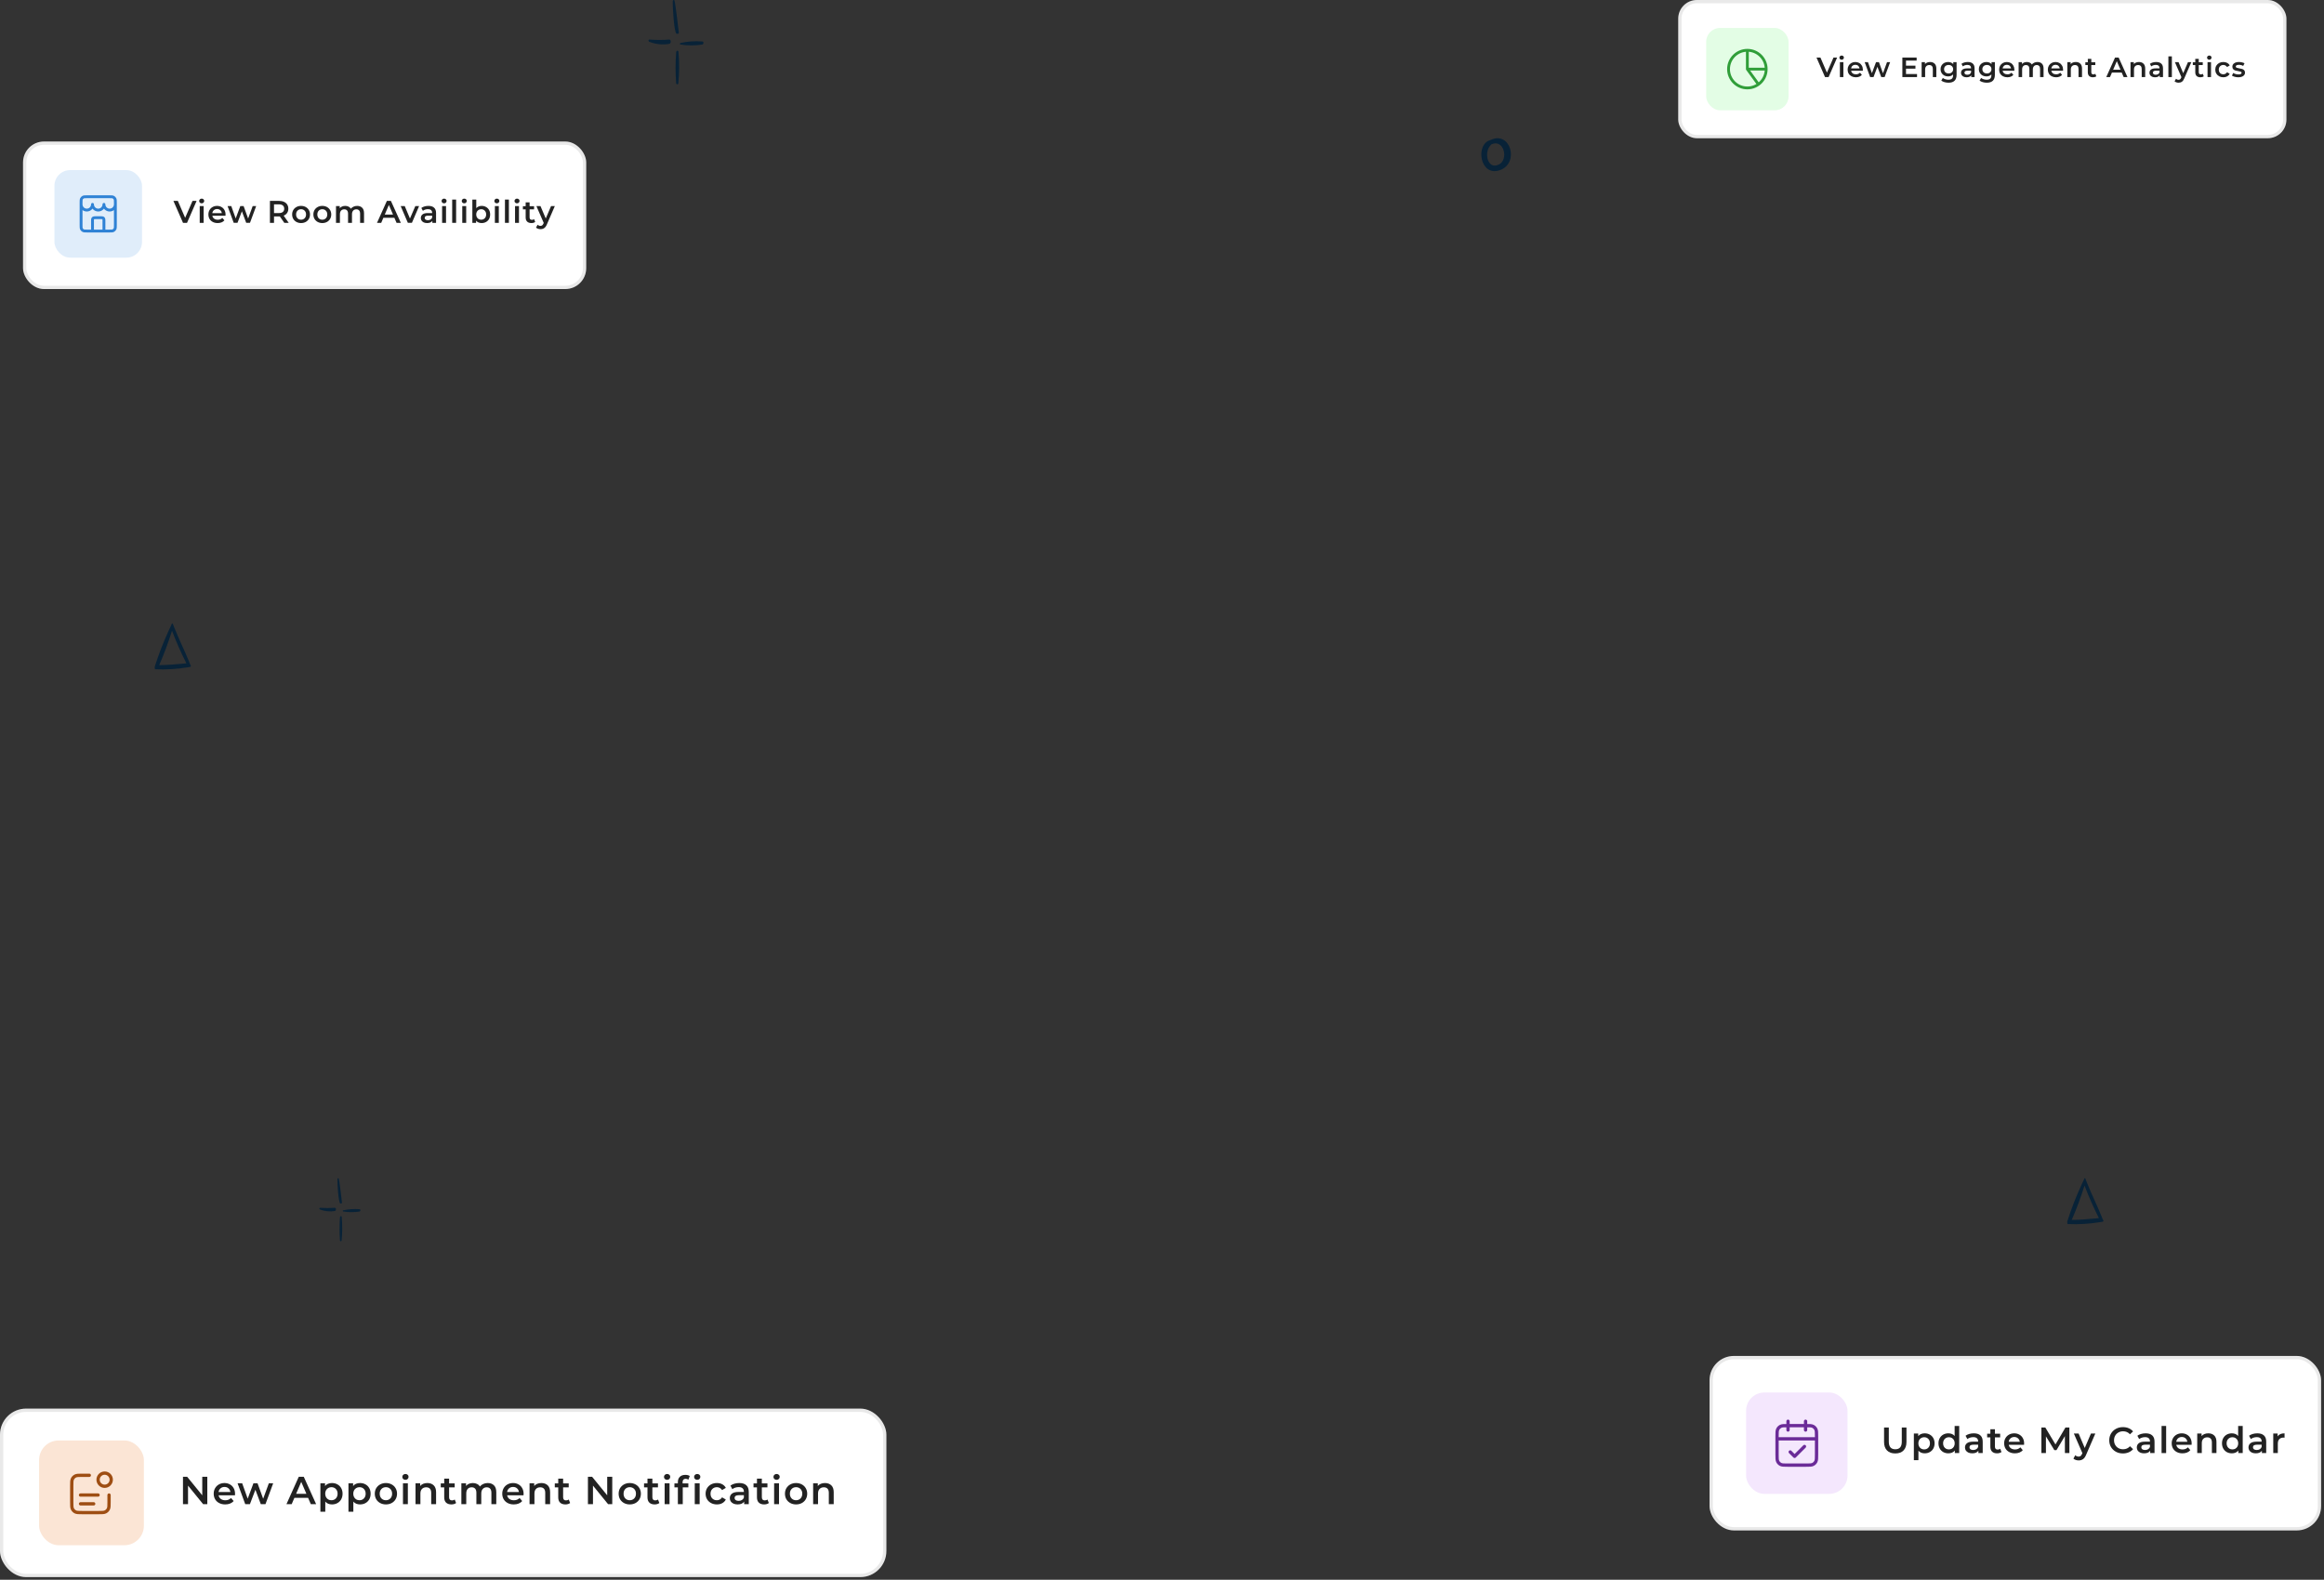 <svg width="706" height="480" viewBox="0 0 706 480" fill="none" xmlns="http://www.w3.org/2000/svg">
<rect x="0" y="0" width="706" height="480" fill="#333333" stroke="none"/>
<path fill-rule="evenodd" clip-rule="evenodd" d="M57.405 200.972C57.514 201.242 57.621 201.513 57.726 201.786C57.752 201.854 57.778 201.922 57.804 201.99C57.922 201.99 57.998 202.212 57.971 202.396C57.956 202.505 57.904 202.601 57.804 202.627C57.614 202.662 57.424 202.696 57.234 202.728C57.18 202.737 57.126 202.746 57.072 202.755C53.774 203.304 50.455 203.506 47.138 203.359C47.067 203.338 47.028 203.19 47.011 203.021C47.004 202.957 47.001 202.889 47 202.824C46.998 202.682 47.009 202.554 47.027 202.509C48.257 198.665 49.689 194.973 51.309 191.47C51.47 191.122 51.633 190.776 51.798 190.431C51.803 190.422 51.807 190.412 51.812 190.403C51.829 190.367 51.846 190.331 51.864 190.295C51.873 190.275 51.882 190.256 51.892 190.236C51.915 190.188 51.938 190.141 51.961 190.093C52.002 190.008 52.043 189.923 52.085 189.838C52.085 189.823 52.086 189.808 52.087 189.793C52.088 189.778 52.09 189.763 52.093 189.749C52.136 189.515 52.339 189.339 52.468 189.477C52.497 189.508 52.523 189.557 52.542 189.625C52.568 189.696 52.594 189.767 52.621 189.838C52.661 189.945 52.701 190.051 52.742 190.158C52.755 190.194 52.769 190.23 52.783 190.265C52.806 190.326 52.829 190.386 52.852 190.446C53.598 192.37 54.435 194.221 55.271 196.07C56.004 197.689 56.736 199.307 57.405 200.972ZM56.608 201.554C56.584 201.492 56.559 201.429 56.533 201.367C54.97 198.282 53.544 195.047 52.265 191.683C52.244 191.727 52.224 191.772 52.203 191.817C51.081 195.364 49.801 198.796 48.37 202.087C50.761 202.093 53.035 201.883 55.403 201.665C55.801 201.628 56.203 201.591 56.608 201.554Z" fill="#082237"/>
<path fill-rule="evenodd" clip-rule="evenodd" d="M638.405 369.543C638.514 369.814 638.621 370.085 638.726 370.358C638.752 370.426 638.778 370.494 638.804 370.562C638.922 370.562 638.998 370.784 638.971 370.968C638.956 371.077 638.904 371.173 638.804 371.199C638.614 371.234 638.424 371.267 638.234 371.3C638.18 371.309 638.126 371.318 638.072 371.327C634.774 371.876 631.455 372.078 628.138 371.931C628.067 371.91 628.028 371.761 628.011 371.593C628.004 371.528 628.001 371.461 628 371.396C627.998 371.253 628.009 371.126 628.027 371.081C629.257 367.236 630.689 363.545 632.309 360.042C632.47 359.694 632.633 359.348 632.798 359.003C632.803 358.994 632.807 358.984 632.812 358.975C632.829 358.939 632.846 358.903 632.864 358.866C632.873 358.847 632.882 358.827 632.892 358.808C632.915 358.76 632.938 358.712 632.961 358.665C633.002 358.579 633.043 358.494 633.085 358.409C633.085 358.394 633.086 358.38 633.087 358.365C633.088 358.35 633.09 358.335 633.093 358.32C633.136 358.087 633.339 357.911 633.468 358.048C633.497 358.08 633.523 358.129 633.542 358.197C633.568 358.268 633.594 358.339 633.621 358.409C633.661 358.516 633.701 358.623 633.741 358.73C633.755 358.765 633.769 358.801 633.783 358.837C633.806 358.898 633.829 358.958 633.852 359.018C634.598 360.942 635.435 362.792 636.271 364.641C637.004 366.261 637.736 367.879 638.405 369.543ZM637.608 370.126C637.583 370.064 637.559 370.001 637.534 369.939C635.97 366.854 634.544 363.618 633.265 360.255C633.244 360.299 633.223 360.344 633.203 360.388C632.081 363.936 630.801 367.367 629.37 370.659C631.761 370.665 634.035 370.455 636.403 370.236C636.801 370.2 637.203 370.162 637.608 370.126Z" fill="#082237"/>
<path d="M103.864 365.196C104.007 365.638 103.613 365.779 103.344 365.638C102.824 365.236 102.465 359.853 102.519 358.166C102.573 357.965 102.914 357.925 102.914 358.166C103.183 359.17 103.864 365.196 103.864 365.196Z" fill="#082237"/>
<path d="M103.29 369.816C103.344 369.414 103.81 369.414 103.81 369.816C104.023 372.201 104.011 374.604 103.774 376.987C103.752 377.038 103.718 377.081 103.675 377.111C103.632 377.141 103.583 377.157 103.532 377.157C103.482 377.157 103.432 377.141 103.389 377.111C103.347 377.081 103.312 377.038 103.29 376.987C103.102 374.601 103.102 372.202 103.29 369.816Z" fill="#082237"/>
<path d="M104.241 367.767C105.898 367.393 107.594 367.278 109.28 367.426C109.585 367.486 109.531 367.968 109.28 368.109C107.609 368.38 105.912 368.38 104.241 368.109C104.079 368.068 104.115 367.767 104.241 367.767Z" fill="#082237"/>
<path d="M97.229 366.984C98.716 367.094 100.207 367.094 101.694 366.984C102.16 366.944 102.16 367.827 101.784 367.948C100.256 368.227 98.691 368.075 97.229 367.506C96.924 367.406 96.924 366.984 97.229 366.984Z" fill="#082237"/>
<path d="M206.183 9.627C206.375 10.219 205.847 10.407 205.487 10.219C204.792 9.681 204.312 2.479 204.384 0.222C204.456 -0.047 204.911 -0.1 204.911 0.222C205.271 1.566 206.183 9.627 206.183 9.627Z" fill="#082237"/>
<path d="M205.415 15.808C205.487 15.271 206.111 15.271 206.111 15.808C206.396 18.999 206.38 22.215 206.063 25.402C206.034 25.47 205.988 25.527 205.93 25.567C205.873 25.608 205.807 25.629 205.739 25.629C205.672 25.629 205.605 25.608 205.548 25.567C205.491 25.527 205.445 25.47 205.415 25.402C205.163 22.21 205.163 19 205.415 15.808Z" fill="#082237"/>
<path d="M206.687 13.067C208.904 12.566 211.173 12.412 213.429 12.61C213.837 12.691 213.765 13.336 213.429 13.524C211.193 13.887 208.923 13.887 206.687 13.524C206.471 13.47 206.519 13.067 206.687 13.067Z" fill="#082237"/>
<path d="M197.306 12.019C199.295 12.167 201.291 12.167 203.28 12.019C203.904 11.965 203.904 13.148 203.4 13.309C201.356 13.682 199.262 13.479 197.306 12.718C196.898 12.584 196.898 12.019 197.306 12.019Z" fill="#082237"/>
<path fill-rule="evenodd" clip-rule="evenodd" d="M455.376 49.97C456.82 49.239 457.282 47.306 456.762 45.651C456.509 44.846 456.042 44.195 455.436 43.848C454.864 43.521 454.097 43.424 453.113 43.831C451.827 44.917 451.483 46.928 451.978 48.475C452.224 49.248 452.658 49.828 453.199 50.112C453.718 50.386 454.432 50.438 455.376 49.97ZM455.618 51.714C461.698 49.62 458.853 39.605 452.83 42.532C448.061 43.742 449.539 53.808 455.618 51.714Z" fill="#082237"/>
<rect x="7" y="43" width="171.083" height="44.828" rx="6.357" fill="white"/>
<rect x="7.5" y="43.5" width="170.083" height="43.828" rx="5.857" stroke="#242424" stroke-opacity="0.1"/>
<rect x="16.535" y="51.684" width="26.608" height="26.608" rx="4.768" fill="#E0EDFA"/>
<path d="M31.576 70.199V67.073C31.576 66.748 31.576 66.586 31.513 66.462C31.458 66.353 31.369 66.265 31.26 66.209C31.136 66.146 30.974 66.146 30.65 66.146H29.029C28.705 66.146 28.543 66.146 28.419 66.209C28.31 66.265 28.221 66.353 28.166 66.462C28.102 66.586 28.102 66.748 28.102 67.073V70.199M24.629 62.094C24.629 63.053 25.407 63.83 26.366 63.83C27.325 63.83 28.102 63.053 28.102 62.094C28.102 63.053 28.88 63.83 29.839 63.83C30.799 63.83 31.576 63.053 31.576 62.094C31.576 63.053 32.354 63.83 33.313 63.83C34.272 63.83 35.05 63.053 35.05 62.094M26.482 70.199H33.197C33.846 70.199 34.17 70.199 34.418 70.073C34.636 69.962 34.813 69.784 34.924 69.567C35.05 69.319 35.05 68.995 35.05 68.346V61.63C35.05 60.982 35.05 60.658 34.924 60.41C34.813 60.192 34.636 60.015 34.418 59.904C34.17 59.778 33.846 59.778 33.197 59.778H26.482C25.833 59.778 25.509 59.778 25.261 59.904C25.043 60.015 24.866 60.192 24.755 60.41C24.629 60.658 24.629 60.982 24.629 61.63V68.346C24.629 68.995 24.629 69.319 24.755 69.567C24.866 69.784 25.043 69.962 25.261 70.073C25.509 70.199 25.833 70.199 26.482 70.199Z" stroke="#2F82D5" stroke-width="0.868" stroke-linecap="round" stroke-linejoin="round"/>
<path d="M168.55 62.619L166.166 68.121C165.943 68.674 165.673 69.061 165.355 69.284C165.037 69.513 164.653 69.627 164.201 69.627C163.947 69.627 163.696 69.586 163.448 69.503C163.2 69.421 162.997 69.306 162.838 69.16L163.315 68.283C163.429 68.391 163.563 68.477 163.715 68.54C163.874 68.604 164.033 68.635 164.192 68.635C164.402 68.635 164.573 68.581 164.707 68.473C164.847 68.365 164.974 68.184 165.088 67.93L165.174 67.73L162.952 62.619H164.192L165.794 66.385L167.405 62.619H168.55Z" fill="#222222"/>
<path d="M162.587 67.434C162.448 67.549 162.276 67.634 162.073 67.692C161.875 67.749 161.666 67.777 161.443 67.777C160.884 67.777 160.452 67.631 160.146 67.339C159.841 67.046 159.689 66.621 159.689 66.061V63.611H158.85V62.657H159.689V61.494H160.881V62.657H162.244V63.611H160.881V66.032C160.881 66.28 160.941 66.471 161.062 66.605C161.183 66.732 161.357 66.795 161.586 66.795C161.853 66.795 162.076 66.725 162.254 66.585L162.587 67.434Z" fill="#222222"/>
<path d="M156.463 62.619H157.655V67.711H156.463V62.619ZM157.064 61.78C156.847 61.78 156.666 61.713 156.52 61.579C156.374 61.44 156.301 61.268 156.301 61.065C156.301 60.861 156.374 60.693 156.52 60.559C156.666 60.419 156.847 60.349 157.064 60.349C157.28 60.349 157.461 60.416 157.607 60.55C157.753 60.677 157.826 60.839 157.826 61.036C157.826 61.246 157.753 61.424 157.607 61.57C157.467 61.71 157.286 61.78 157.064 61.78Z" fill="#222222"/>
<path d="M153.4 60.636H154.592V67.711H153.4V60.636Z" fill="#222222"/>
<path d="M150.338 62.619H151.53V67.711H150.338V62.619ZM150.939 61.78C150.722 61.78 150.541 61.713 150.395 61.579C150.249 61.44 150.176 61.268 150.176 61.065C150.176 60.861 150.249 60.693 150.395 60.559C150.541 60.419 150.722 60.349 150.939 60.349C151.155 60.349 151.336 60.416 151.482 60.55C151.628 60.677 151.701 60.839 151.701 61.036C151.701 61.246 151.628 61.424 151.482 61.57C151.342 61.71 151.161 61.78 150.939 61.78Z" fill="#222222"/>
<path d="M146.317 62.562C146.812 62.562 147.254 62.67 147.642 62.886C148.036 63.102 148.344 63.407 148.567 63.801C148.789 64.195 148.901 64.65 148.901 65.165C148.901 65.68 148.789 66.137 148.567 66.538C148.344 66.932 148.036 67.237 147.642 67.453C147.254 67.669 146.812 67.777 146.317 67.777C145.967 67.777 145.646 67.717 145.354 67.596C145.067 67.475 144.826 67.294 144.629 67.053V67.711H143.494V60.636H144.686V63.239C144.889 63.016 145.128 62.848 145.401 62.733C145.681 62.619 145.986 62.562 146.317 62.562ZM146.183 66.757C146.622 66.757 146.981 66.611 147.261 66.319C147.547 66.026 147.69 65.641 147.69 65.165C147.69 64.688 147.547 64.303 147.261 64.011C146.981 63.719 146.622 63.572 146.183 63.572C145.897 63.572 145.64 63.639 145.411 63.773C145.182 63.9 145.001 64.084 144.867 64.326C144.734 64.567 144.667 64.847 144.667 65.165C144.667 65.483 144.734 65.762 144.867 66.004C145.001 66.245 145.182 66.433 145.411 66.566C145.64 66.694 145.897 66.757 146.183 66.757Z" fill="#222222"/>
<path d="M140.432 62.619H141.624V67.711H140.432V62.619ZM141.032 61.78C140.816 61.78 140.635 61.713 140.489 61.579C140.343 61.44 140.27 61.268 140.27 61.065C140.27 60.861 140.343 60.693 140.489 60.559C140.635 60.419 140.816 60.349 141.032 60.349C141.248 60.349 141.43 60.416 141.576 60.55C141.722 60.677 141.795 60.839 141.795 61.036C141.795 61.246 141.722 61.424 141.576 61.57C141.436 61.71 141.255 61.78 141.032 61.78Z" fill="#222222"/>
<path d="M137.369 60.636H138.561V67.711H137.369V60.636Z" fill="#222222"/>
<path d="M134.307 62.619H135.499V67.711H134.307V62.619ZM134.907 61.78C134.691 61.78 134.51 61.713 134.364 61.579C134.218 61.44 134.145 61.268 134.145 61.065C134.145 60.861 134.218 60.693 134.364 60.559C134.51 60.419 134.691 60.349 134.907 60.349C135.123 60.349 135.305 60.416 135.451 60.55C135.597 60.677 135.67 60.839 135.67 61.036C135.67 61.246 135.597 61.424 135.451 61.57C135.311 61.71 135.13 61.78 134.907 61.78Z" fill="#222222"/>
<path d="M130.153 62.562C130.903 62.562 131.475 62.743 131.87 63.105C132.27 63.461 132.47 64.001 132.47 64.726V67.711H131.345V67.091C131.199 67.313 130.989 67.485 130.716 67.606C130.449 67.72 130.125 67.777 129.743 67.777C129.362 67.777 129.028 67.714 128.742 67.587C128.456 67.453 128.233 67.272 128.075 67.043C127.922 66.808 127.846 66.544 127.846 66.252C127.846 65.794 128.014 65.428 128.351 65.155C128.694 64.875 129.231 64.736 129.963 64.736H131.278V64.659C131.278 64.303 131.17 64.03 130.954 63.839C130.744 63.648 130.43 63.553 130.01 63.553C129.724 63.553 129.441 63.598 129.162 63.687C128.888 63.776 128.656 63.9 128.465 64.059L127.998 63.191C128.265 62.987 128.586 62.832 128.961 62.724C129.336 62.616 129.734 62.562 130.153 62.562ZM129.991 66.91C130.29 66.91 130.554 66.843 130.783 66.709C131.018 66.57 131.183 66.373 131.278 66.118V65.527H130.048C129.362 65.527 129.019 65.753 129.019 66.204C129.019 66.42 129.104 66.592 129.276 66.719C129.448 66.846 129.686 66.91 129.991 66.91Z" fill="#222222"/>
<path d="M127.316 62.619L125.132 67.71H123.902L121.719 62.619H122.958L124.541 66.395L126.172 62.619H127.316Z" fill="#222222"/>
<path d="M119.802 66.166H116.465L115.807 67.711H114.529L117.533 61.036H118.753L121.767 67.711H120.47L119.802 66.166ZM119.392 65.193L118.134 62.276L116.885 65.193H119.392Z" fill="#222222"/>
<path d="M108.499 62.562C109.141 62.562 109.65 62.749 110.025 63.124C110.4 63.493 110.587 64.049 110.587 64.793V67.711H109.395V64.945C109.395 64.5 109.297 64.167 109.1 63.944C108.903 63.715 108.62 63.601 108.251 63.601C107.851 63.601 107.53 63.734 107.288 64.001C107.046 64.262 106.926 64.637 106.926 65.126V67.711H105.734V64.945C105.734 64.5 105.635 64.167 105.438 63.944C105.241 63.715 104.958 63.601 104.59 63.601C104.183 63.601 103.859 63.731 103.617 63.992C103.382 64.252 103.264 64.631 103.264 65.126V67.711H102.072V62.619H103.207V63.267C103.398 63.038 103.636 62.864 103.922 62.743C104.208 62.622 104.526 62.562 104.876 62.562C105.257 62.562 105.594 62.635 105.886 62.781C106.185 62.921 106.42 63.13 106.592 63.41C106.802 63.143 107.072 62.937 107.402 62.79C107.733 62.638 108.099 62.562 108.499 62.562Z" fill="#222222"/>
<path d="M97.909 67.777C97.394 67.777 96.93 67.666 96.517 67.444C96.104 67.221 95.78 66.913 95.544 66.519C95.316 66.118 95.201 65.667 95.201 65.165C95.201 64.662 95.316 64.214 95.544 63.82C95.78 63.426 96.104 63.118 96.517 62.895C96.93 62.673 97.394 62.562 97.909 62.562C98.43 62.562 98.898 62.673 99.311 62.895C99.724 63.118 100.045 63.426 100.274 63.82C100.509 64.214 100.627 64.662 100.627 65.165C100.627 65.667 100.509 66.118 100.274 66.519C100.045 66.913 99.724 67.221 99.311 67.444C98.898 67.666 98.43 67.777 97.909 67.777ZM97.909 66.757C98.348 66.757 98.71 66.611 98.996 66.318C99.282 66.026 99.425 65.641 99.425 65.165C99.425 64.688 99.282 64.303 98.996 64.011C98.71 63.718 98.348 63.572 97.909 63.572C97.471 63.572 97.108 63.718 96.822 64.011C96.543 64.303 96.403 64.688 96.403 65.165C96.403 65.641 96.543 66.026 96.822 66.318C97.108 66.611 97.471 66.757 97.909 66.757Z" fill="#222222"/>
<path d="M91.458 67.777C90.943 67.777 90.479 67.666 90.066 67.444C89.653 67.221 89.329 66.913 89.093 66.519C88.864 66.118 88.75 65.667 88.75 65.165C88.75 64.662 88.864 64.214 89.093 63.82C89.329 63.426 89.653 63.118 90.066 62.895C90.479 62.673 90.943 62.562 91.458 62.562C91.979 62.562 92.447 62.673 92.86 62.895C93.273 63.118 93.594 63.426 93.823 63.82C94.058 64.214 94.176 64.662 94.176 65.165C94.176 65.667 94.058 66.118 93.823 66.519C93.594 66.913 93.273 67.221 92.86 67.444C92.447 67.666 91.979 67.777 91.458 67.777ZM91.458 66.757C91.897 66.757 92.259 66.611 92.545 66.318C92.831 66.026 92.974 65.641 92.974 65.165C92.974 64.688 92.831 64.303 92.545 64.011C92.259 63.718 91.897 63.572 91.458 63.572C91.019 63.572 90.657 63.718 90.371 64.011C90.091 64.303 89.951 64.688 89.951 65.165C89.951 65.641 90.091 66.026 90.371 66.318C90.657 66.611 91.019 66.757 91.458 66.757Z" fill="#222222"/>
<path d="M86.369 67.711L85.006 65.756C84.948 65.762 84.862 65.765 84.748 65.765H83.242V67.711H82.002V61.036H84.748C85.327 61.036 85.829 61.131 86.255 61.322C86.687 61.513 87.017 61.786 87.246 62.142C87.475 62.498 87.59 62.921 87.59 63.41C87.59 63.912 87.466 64.345 87.218 64.707C86.976 65.069 86.627 65.34 86.169 65.517L87.704 67.711H86.369ZM86.341 63.41C86.341 62.984 86.201 62.657 85.921 62.428C85.641 62.199 85.231 62.085 84.691 62.085H83.242V64.745H84.691C85.231 64.745 85.641 64.631 85.921 64.402C86.201 64.167 86.341 63.836 86.341 63.41Z" fill="#222222"/>
<path d="M77.819 62.619L75.941 67.71H74.797L73.481 64.201L72.146 67.71H71.002L69.133 62.619H70.258L71.602 66.376L73.004 62.619H74.005L75.378 66.395L76.761 62.619H77.819Z" fill="#222222"/>
<path d="M68.519 65.193C68.519 65.276 68.512 65.394 68.5 65.546H64.504C64.574 65.921 64.755 66.22 65.048 66.442C65.347 66.659 65.715 66.767 66.154 66.767C66.713 66.767 67.174 66.582 67.537 66.213L68.175 66.948C67.947 67.221 67.657 67.428 67.308 67.567C66.958 67.707 66.564 67.777 66.125 67.777C65.566 67.777 65.073 67.666 64.647 67.444C64.222 67.221 63.891 66.913 63.656 66.519C63.427 66.118 63.312 65.667 63.312 65.165C63.312 64.669 63.424 64.224 63.646 63.83C63.875 63.429 64.19 63.118 64.59 62.895C64.991 62.673 65.442 62.562 65.944 62.562C66.44 62.562 66.882 62.673 67.27 62.895C67.664 63.111 67.969 63.42 68.185 63.82C68.407 64.214 68.519 64.672 68.519 65.193ZM65.944 63.515C65.563 63.515 65.239 63.63 64.972 63.858C64.711 64.081 64.552 64.38 64.495 64.755H67.384C67.333 64.386 67.177 64.087 66.917 63.858C66.656 63.63 66.332 63.515 65.944 63.515Z" fill="#222222"/>
<path d="M60.67 62.619H61.862V67.711H60.67V62.619ZM61.271 61.78C61.054 61.78 60.873 61.713 60.727 61.579C60.581 61.44 60.508 61.268 60.508 61.065C60.508 60.861 60.581 60.693 60.727 60.559C60.873 60.419 61.054 60.349 61.271 60.349C61.487 60.349 61.668 60.416 61.814 60.55C61.96 60.677 62.033 60.839 62.033 61.036C62.033 61.246 61.96 61.424 61.814 61.57C61.674 61.71 61.493 61.78 61.271 61.78Z" fill="#222222"/>
<path d="M59.726 61.036L56.818 67.711H55.597L52.68 61.036H54.024L56.246 66.185L58.487 61.036H59.726Z" fill="#222222"/>
<rect x="519.336" y="412" width="185.784" height="53.016" rx="7.403" fill="white"/>
<rect x="519.836" y="412.5" width="184.784" height="52.016" rx="6.903" stroke="#242424" stroke-opacity="0.1"/>
<rect x="530.441" y="423.105" width="30.806" height="30.806" rx="5.552" fill="#F4E7FD"/>
<path d="M551.844 437.175H539.844M548.51 431.842V434.508M543.177 431.842V434.508M543.844 441.175L545.177 442.508L548.177 439.508M543.044 445.175H548.644C549.764 445.175 550.324 445.175 550.752 444.957C551.128 444.765 551.434 444.459 551.626 444.083C551.844 443.655 551.844 443.095 551.844 441.975V436.375C551.844 435.255 551.844 434.695 551.626 434.267C551.434 433.891 551.128 433.585 550.752 433.393C550.324 433.175 549.764 433.175 548.644 433.175H543.044C541.924 433.175 541.364 433.175 540.936 433.393C540.559 433.585 540.253 433.891 540.062 434.267C539.844 434.695 539.844 435.255 539.844 436.375V441.975C539.844 443.095 539.844 443.655 540.062 444.083C540.253 444.459 540.559 444.765 540.936 444.957C541.364 445.175 541.924 445.175 543.044 445.175Z" stroke="#6B2B98" stroke-linecap="round" stroke-linejoin="round"/>
<path d="M691.905 436.448C692.305 435.826 693.009 435.515 694.015 435.515V436.837C693.897 436.815 693.79 436.804 693.693 436.804C693.153 436.804 692.731 436.963 692.427 437.281C692.124 437.592 691.972 438.044 691.972 438.636V441.512H690.584V435.582H691.905V436.448Z" fill="#222222"/>
<path d="M685.746 435.515C686.62 435.515 687.286 435.726 687.745 436.148C688.211 436.563 688.444 437.192 688.444 438.036V441.512H687.134V440.79C686.964 441.049 686.719 441.249 686.401 441.39C686.09 441.523 685.713 441.59 685.268 441.59C684.824 441.59 684.436 441.516 684.102 441.368C683.769 441.212 683.51 441.001 683.325 440.735C683.147 440.461 683.059 440.154 683.059 439.813C683.059 439.28 683.255 438.854 683.647 438.536C684.047 438.21 684.672 438.047 685.524 438.047H687.056V437.958C687.056 437.544 686.93 437.226 686.679 437.003C686.434 436.781 686.068 436.67 685.579 436.67C685.246 436.67 684.917 436.722 684.591 436.826C684.273 436.929 684.003 437.074 683.78 437.259L683.236 436.248C683.547 436.011 683.921 435.83 684.358 435.704C684.795 435.578 685.257 435.515 685.746 435.515ZM685.557 440.579C685.905 440.579 686.212 440.501 686.479 440.346C686.753 440.183 686.945 439.954 687.056 439.657V438.969H685.624C684.824 438.969 684.424 439.232 684.424 439.757C684.424 440.009 684.524 440.209 684.724 440.357C684.924 440.505 685.202 440.579 685.557 440.579Z" fill="#222222"/>
<path d="M681.308 433.272V441.512H679.976V440.746C679.746 441.027 679.461 441.238 679.121 441.379C678.787 441.519 678.417 441.59 678.01 441.59C677.44 441.59 676.925 441.464 676.466 441.212C676.015 440.96 675.66 440.605 675.4 440.146C675.141 439.68 675.012 439.147 675.012 438.547C675.012 437.947 675.141 437.418 675.4 436.959C675.66 436.5 676.015 436.145 676.466 435.893C676.925 435.641 677.44 435.515 678.01 435.515C678.402 435.515 678.761 435.582 679.087 435.715C679.413 435.849 679.691 436.048 679.92 436.315V433.272H681.308ZM678.177 440.402C678.51 440.402 678.81 440.328 679.076 440.179C679.343 440.024 679.554 439.806 679.709 439.524C679.865 439.243 679.942 438.917 679.942 438.547C679.942 438.177 679.865 437.851 679.709 437.57C679.554 437.288 679.343 437.074 679.076 436.926C678.81 436.77 678.51 436.693 678.177 436.693C677.843 436.693 677.544 436.77 677.277 436.926C677.011 437.074 676.8 437.288 676.644 437.57C676.489 437.851 676.411 438.177 676.411 438.547C676.411 438.917 676.489 439.243 676.644 439.524C676.8 439.806 677.011 440.024 677.277 440.179C677.544 440.328 677.843 440.402 678.177 440.402Z" fill="#222222"/>
<path d="M670.853 435.515C671.601 435.515 672.2 435.734 672.652 436.171C673.104 436.607 673.329 437.255 673.329 438.114V441.512H671.941V438.292C671.941 437.773 671.819 437.385 671.575 437.126C671.331 436.859 670.983 436.726 670.531 436.726C670.02 436.726 669.617 436.881 669.321 437.192C669.024 437.496 668.876 437.936 668.876 438.514V441.512H667.488V435.582H668.81V436.348C669.039 436.074 669.328 435.867 669.676 435.726C670.024 435.586 670.416 435.515 670.853 435.515Z" fill="#222222"/>
<path d="M665.798 438.58C665.798 438.677 665.79 438.814 665.775 438.991H661.122C661.204 439.428 661.415 439.776 661.755 440.035C662.103 440.287 662.533 440.413 663.044 440.413C663.695 440.413 664.232 440.198 664.654 439.769L665.398 440.624C665.131 440.942 664.794 441.183 664.387 441.345C663.98 441.508 663.521 441.59 663.01 441.59C662.359 441.59 661.785 441.46 661.289 441.201C660.793 440.942 660.408 440.583 660.134 440.124C659.868 439.657 659.734 439.132 659.734 438.547C659.734 437.97 659.864 437.451 660.123 436.992C660.39 436.526 660.756 436.163 661.222 435.904C661.689 435.645 662.214 435.515 662.799 435.515C663.377 435.515 663.891 435.645 664.343 435.904C664.802 436.156 665.157 436.515 665.409 436.981C665.668 437.44 665.798 437.973 665.798 438.58ZM662.799 436.626C662.355 436.626 661.978 436.759 661.667 437.026C661.363 437.285 661.178 437.633 661.111 438.069H664.476C664.417 437.64 664.236 437.292 663.932 437.026C663.628 436.759 663.251 436.626 662.799 436.626Z" fill="#222222"/>
<path d="M656.656 433.272H658.044V441.512H656.656V433.272Z" fill="#222222"/>
<path d="M651.818 435.515C652.692 435.515 653.358 435.726 653.817 436.148C654.284 436.563 654.517 437.192 654.517 438.036V441.512H653.206V440.79C653.036 441.049 652.792 441.249 652.473 441.39C652.162 441.523 651.785 441.59 651.341 441.59C650.897 441.59 650.508 441.516 650.175 441.368C649.842 441.212 649.582 441.001 649.397 440.735C649.22 440.461 649.131 440.154 649.131 439.813C649.131 439.28 649.327 438.854 649.719 438.536C650.119 438.21 650.745 438.047 651.596 438.047H653.129V437.958C653.129 437.544 653.003 437.226 652.751 437.003C652.507 436.781 652.14 436.67 651.652 436.67C651.319 436.67 650.989 436.722 650.663 436.826C650.345 436.929 650.075 437.074 649.853 437.259L649.309 436.248C649.619 436.011 649.993 435.83 650.43 435.704C650.867 435.578 651.33 435.515 651.818 435.515ZM651.629 440.579C651.977 440.579 652.285 440.501 652.551 440.346C652.825 440.183 653.018 439.954 653.129 439.657V438.969H651.696C650.897 438.969 650.497 439.232 650.497 439.757C650.497 440.009 650.597 440.209 650.797 440.357C650.996 440.505 651.274 440.579 651.629 440.579Z" fill="#222222"/>
<path d="M644.913 441.623C644.128 441.623 643.418 441.453 642.781 441.112C642.152 440.764 641.656 440.287 641.293 439.68C640.937 439.073 640.76 438.388 640.76 437.625C640.76 436.863 640.941 436.178 641.304 435.571C641.667 434.964 642.163 434.49 642.792 434.15C643.429 433.802 644.139 433.628 644.924 433.628C645.561 433.628 646.142 433.739 646.668 433.961C647.193 434.183 647.637 434.505 648 434.927L647.067 435.804C646.505 435.197 645.812 434.894 644.991 434.894C644.458 434.894 643.98 435.012 643.558 435.249C643.136 435.478 642.807 435.801 642.57 436.215C642.333 436.63 642.215 437.1 642.215 437.625C642.215 438.151 642.333 438.621 642.57 439.036C642.807 439.45 643.136 439.776 643.558 440.013C643.98 440.242 644.458 440.357 644.991 440.357C645.812 440.357 646.505 440.05 647.067 439.436L648 440.324C647.637 440.746 647.189 441.068 646.656 441.29C646.131 441.512 645.55 441.623 644.913 441.623Z" fill="#222222"/>
<path d="M636.531 435.582L633.755 441.99C633.495 442.634 633.181 443.085 632.811 443.344C632.44 443.611 631.993 443.744 631.467 443.744C631.171 443.744 630.878 443.696 630.59 443.6C630.301 443.503 630.064 443.37 629.879 443.2L630.434 442.178C630.567 442.304 630.723 442.404 630.901 442.478C631.086 442.552 631.271 442.589 631.456 442.589C631.7 442.589 631.9 442.526 632.055 442.4C632.218 442.275 632.366 442.064 632.5 441.767L632.6 441.534L630.012 435.582H631.456L633.321 439.968L635.198 435.582H636.531Z" fill="#222222"/>
<path d="M627.291 441.512L627.28 436.359L624.726 440.624H624.082L621.527 436.426V441.512H620.15V433.739H621.339L624.426 438.891L627.457 433.739H628.646L628.657 441.512H627.291Z" fill="#222222"/>
<path d="M614.899 438.58C614.899 438.677 614.892 438.814 614.877 438.991H610.224C610.305 439.428 610.516 439.776 610.857 440.035C611.205 440.287 611.634 440.413 612.145 440.413C612.797 440.413 613.333 440.198 613.755 439.769L614.499 440.624C614.233 440.942 613.896 441.183 613.489 441.345C613.082 441.508 612.623 441.59 612.112 441.59C611.46 441.59 610.887 441.46 610.391 441.201C609.895 440.942 609.51 440.583 609.236 440.124C608.969 439.657 608.836 439.132 608.836 438.547C608.836 437.97 608.965 437.451 609.225 436.992C609.491 436.526 609.858 436.163 610.324 435.904C610.79 435.645 611.316 435.515 611.901 435.515C612.478 435.515 612.993 435.645 613.444 435.904C613.903 436.156 614.259 436.515 614.511 436.981C614.77 437.44 614.899 437.973 614.899 438.58ZM611.901 436.626C611.457 436.626 611.079 436.759 610.768 437.026C610.465 437.285 610.28 437.633 610.213 438.069H613.578C613.518 437.64 613.337 437.292 613.034 437.026C612.73 436.759 612.352 436.626 611.901 436.626Z" fill="#222222"/>
<path d="M608.021 441.19C607.858 441.323 607.658 441.423 607.421 441.49C607.192 441.557 606.948 441.59 606.688 441.59C606.037 441.59 605.534 441.42 605.178 441.079C604.823 440.738 604.645 440.242 604.645 439.591V436.737H603.668V435.627H604.645V434.272H606.033V435.627H607.621V436.737H606.033V439.558C606.033 439.846 606.104 440.068 606.244 440.224C606.385 440.372 606.589 440.446 606.855 440.446C607.166 440.446 607.425 440.365 607.632 440.202L608.021 441.19Z" fill="#222222"/>
<path d="M599.621 435.515C600.495 435.515 601.161 435.726 601.62 436.148C602.086 436.563 602.319 437.192 602.319 438.036V441.512H601.009V440.79C600.839 441.049 600.594 441.249 600.276 441.39C599.965 441.523 599.588 441.59 599.143 441.59C598.699 441.59 598.311 441.516 597.977 441.368C597.644 441.212 597.385 441.001 597.2 440.735C597.022 440.461 596.934 440.154 596.934 439.813C596.934 439.28 597.13 438.854 597.522 438.536C597.922 438.21 598.547 438.047 599.399 438.047H600.931V437.958C600.931 437.544 600.805 437.226 600.554 437.003C600.309 436.781 599.943 436.67 599.454 436.67C599.121 436.67 598.792 436.722 598.466 436.826C598.148 436.929 597.878 437.074 597.655 437.259L597.111 436.248C597.422 436.011 597.796 435.83 598.233 435.704C598.67 435.578 599.132 435.515 599.621 435.515ZM599.432 440.579C599.78 440.579 600.087 440.501 600.354 440.346C600.628 440.183 600.82 439.954 600.931 439.657V438.969H599.499C598.699 438.969 598.299 439.232 598.299 439.757C598.299 440.009 598.399 440.209 598.599 440.357C598.799 440.505 599.077 440.579 599.432 440.579Z" fill="#222222"/>
<path d="M595.181 433.272V441.512H593.849V440.746C593.619 441.027 593.334 441.238 592.994 441.379C592.66 441.519 592.29 441.59 591.883 441.59C591.313 441.59 590.799 441.464 590.34 441.212C589.888 440.96 589.533 440.605 589.273 440.146C589.014 439.68 588.885 439.147 588.885 438.547C588.885 437.947 589.014 437.418 589.273 436.959C589.533 436.5 589.888 436.145 590.34 435.893C590.799 435.641 591.313 435.515 591.883 435.515C592.275 435.515 592.635 435.582 592.96 435.715C593.286 435.849 593.564 436.048 593.793 436.315V433.272H595.181ZM592.05 440.402C592.383 440.402 592.683 440.328 592.949 440.179C593.216 440.024 593.427 439.806 593.582 439.524C593.738 439.243 593.815 438.917 593.815 438.547C593.815 438.177 593.738 437.851 593.582 437.57C593.427 437.288 593.216 437.074 592.949 436.926C592.683 436.77 592.383 436.693 592.05 436.693C591.717 436.693 591.417 436.77 591.15 436.926C590.884 437.074 590.673 437.288 590.517 437.57C590.362 437.851 590.284 438.177 590.284 438.547C590.284 438.917 590.362 439.243 590.517 439.524C590.673 439.806 590.884 440.024 591.15 440.179C591.417 440.328 591.717 440.402 592.05 440.402Z" fill="#222222"/>
<path d="M584.691 435.515C585.269 435.515 585.783 435.641 586.235 435.893C586.694 436.145 587.053 436.5 587.312 436.959C587.571 437.418 587.701 437.947 587.701 438.547C587.701 439.147 587.571 439.68 587.312 440.146C587.053 440.605 586.694 440.96 586.235 441.212C585.783 441.464 585.269 441.59 584.691 441.59C583.892 441.59 583.259 441.323 582.792 440.79V443.666H581.404V435.582H582.726V436.359C582.955 436.078 583.237 435.867 583.57 435.726C583.91 435.586 584.284 435.515 584.691 435.515ZM584.536 440.402C585.047 440.402 585.465 440.231 585.791 439.891C586.124 439.55 586.29 439.102 586.29 438.547C586.29 437.992 586.124 437.544 585.791 437.203C585.465 436.863 585.047 436.692 584.536 436.692C584.203 436.692 583.903 436.77 583.636 436.926C583.37 437.074 583.159 437.288 583.003 437.57C582.848 437.851 582.77 438.177 582.77 438.547C582.77 438.917 582.848 439.243 583.003 439.524C583.159 439.806 583.37 440.024 583.636 440.179C583.903 440.327 584.203 440.402 584.536 440.402Z" fill="#222222"/>
<path d="M575.761 441.623C574.687 441.623 573.851 441.323 573.251 440.723C572.651 440.116 572.352 439.25 572.352 438.125V433.739H573.795V438.069C573.795 439.594 574.454 440.357 575.772 440.357C577.082 440.357 577.737 439.594 577.737 438.069V433.739H579.159V438.125C579.159 439.25 578.859 440.116 578.259 440.723C577.667 441.323 576.834 441.623 575.761 441.623Z" fill="#222222"/>
<rect y="428" width="269.268" height="51.198" rx="7.918" fill="white"/>
<rect x="0.5" y="428.5" width="268.268" height="50.198" rx="7.418" stroke="#242424" stroke-opacity="0.1"/>
<rect x="11.877" y="437.682" width="31.835" height="31.835" rx="5.938" fill="#FBE5D5"/>
<path d="M27.128 448.266H24.995C23.875 448.266 23.315 448.266 22.887 448.484C22.511 448.676 22.205 448.982 22.013 449.358C21.795 449.786 21.795 450.346 21.795 451.466V456.399C21.795 457.519 21.795 458.08 22.013 458.507C22.205 458.884 22.511 459.19 22.887 459.381C23.315 459.599 23.875 459.599 24.995 459.599H29.928C31.048 459.599 31.608 459.599 32.036 459.381C32.413 459.19 32.718 458.884 32.91 458.507C33.128 458.08 33.128 457.519 33.128 456.399V454.266M28.462 456.933H24.462M29.795 454.266H24.462M33.209 448.185C33.99 448.966 33.99 450.233 33.209 451.014C32.428 451.795 31.162 451.795 30.381 451.014C29.6 450.233 29.6 448.966 30.381 448.185C31.162 447.404 32.428 447.404 33.209 448.185Z" stroke="#9E4E13" stroke-linecap="round" stroke-linejoin="round"/>
<path d="M250.62 450.618C251.42 450.618 252.061 450.852 252.544 451.319C253.027 451.786 253.269 452.479 253.269 453.397V457.031H251.784V453.587C251.784 453.033 251.653 452.617 251.392 452.34C251.131 452.055 250.759 451.913 250.276 451.913C249.729 451.913 249.298 452.079 248.981 452.412C248.664 452.736 248.506 453.207 248.506 453.825V457.031H247.021V450.689H248.435V451.509C248.68 451.216 248.989 450.994 249.361 450.844C249.733 450.693 250.153 450.618 250.62 450.618Z" fill="#222222"/>
<path d="M241.834 457.115C241.193 457.115 240.615 456.976 240.1 456.699C239.585 456.422 239.181 456.038 238.888 455.547C238.603 455.048 238.461 454.486 238.461 453.86C238.461 453.235 238.603 452.677 238.888 452.186C239.181 451.695 239.585 451.311 240.1 451.034C240.615 450.757 241.193 450.618 241.834 450.618C242.483 450.618 243.065 450.757 243.58 451.034C244.094 451.311 244.494 451.695 244.779 452.186C245.072 452.677 245.219 453.235 245.219 453.86C245.219 454.486 245.072 455.048 244.779 455.547C244.494 456.038 244.094 456.422 243.58 456.699C243.065 456.976 242.483 457.115 241.834 457.115ZM241.834 455.844C242.38 455.844 242.831 455.662 243.188 455.298C243.544 454.933 243.722 454.454 243.722 453.86C243.722 453.267 243.544 452.788 243.188 452.423C242.831 452.059 242.38 451.877 241.834 451.877C241.288 451.877 240.836 452.059 240.48 452.423C240.132 452.788 239.957 453.267 239.957 453.86C239.957 454.454 240.132 454.933 240.48 455.298C240.836 455.662 241.288 455.844 241.834 455.844Z" fill="#222222"/>
<path d="M235.169 450.689H236.653V457.031H235.169V450.689ZM235.917 449.644C235.648 449.644 235.422 449.561 235.24 449.395C235.058 449.221 234.967 449.007 234.967 448.754C234.967 448.5 235.058 448.29 235.24 448.124C235.422 447.95 235.648 447.863 235.917 447.863C236.186 447.863 236.412 447.946 236.594 448.112C236.776 448.271 236.867 448.472 236.867 448.718C236.867 448.979 236.776 449.201 236.594 449.383C236.42 449.557 236.194 449.644 235.917 449.644Z" fill="#222222"/>
<path d="M233.566 456.687C233.392 456.83 233.178 456.937 232.924 457.008C232.679 457.079 232.418 457.115 232.141 457.115C231.444 457.115 230.905 456.933 230.525 456.568C230.145 456.204 229.955 455.674 229.955 454.977V451.925H228.91V450.737H229.955V449.288H231.44V450.737H233.138V451.925H231.44V454.941C231.44 455.25 231.515 455.488 231.665 455.654C231.816 455.812 232.034 455.891 232.319 455.891C232.651 455.891 232.928 455.804 233.15 455.63L233.566 456.687Z" fill="#222222"/>
<path d="M224.581 450.618C225.515 450.618 226.228 450.844 226.719 451.295C227.218 451.739 227.467 452.412 227.467 453.314V457.031H226.066V456.259C225.884 456.537 225.622 456.75 225.282 456.901C224.949 457.043 224.546 457.115 224.07 457.115C223.595 457.115 223.18 457.035 222.823 456.877C222.467 456.711 222.19 456.485 221.992 456.2C221.802 455.907 221.707 455.579 221.707 455.214C221.707 454.644 221.917 454.189 222.336 453.849C222.764 453.5 223.433 453.326 224.344 453.326H225.983V453.231C225.983 452.788 225.848 452.447 225.579 452.21C225.317 451.972 224.926 451.853 224.403 451.853C224.047 451.853 223.694 451.909 223.346 452.02C223.006 452.13 222.717 452.285 222.479 452.483L221.897 451.402C222.23 451.149 222.629 450.955 223.097 450.82C223.564 450.685 224.059 450.618 224.581 450.618ZM224.379 456.034C224.751 456.034 225.08 455.951 225.365 455.784C225.658 455.61 225.864 455.365 225.983 455.048V454.312H224.451C223.595 454.312 223.168 454.593 223.168 455.155C223.168 455.424 223.275 455.638 223.488 455.796C223.702 455.955 223.999 456.034 224.379 456.034Z" fill="#222222"/>
<path d="M217.786 457.115C217.129 457.115 216.539 456.976 216.016 456.699C215.494 456.422 215.086 456.038 214.793 455.547C214.5 455.048 214.354 454.486 214.354 453.86C214.354 453.235 214.5 452.677 214.793 452.186C215.086 451.695 215.49 451.311 216.004 451.034C216.527 450.757 217.121 450.618 217.786 450.618C218.411 450.618 218.958 450.745 219.425 450.998C219.9 451.252 220.256 451.616 220.494 452.091L219.354 452.756C219.171 452.463 218.942 452.245 218.665 452.103C218.395 451.952 218.099 451.877 217.774 451.877C217.22 451.877 216.76 452.059 216.396 452.423C216.032 452.78 215.85 453.259 215.85 453.86C215.85 454.462 216.028 454.945 216.384 455.309C216.749 455.666 217.212 455.844 217.774 455.844C218.099 455.844 218.395 455.773 218.665 455.63C218.942 455.48 219.171 455.258 219.354 454.965L220.494 455.63C220.248 456.105 219.888 456.473 219.413 456.735C218.946 456.988 218.403 457.115 217.786 457.115Z" fill="#222222"/>
<path d="M208.303 449.335C207.678 449.335 207.365 449.676 207.365 450.357V450.737H209.111V451.925H207.413V457.031H205.928V451.925H204.883V450.737H205.928V450.333C205.928 449.652 206.126 449.118 206.522 448.73C206.918 448.334 207.476 448.136 208.196 448.136C208.766 448.136 209.214 448.251 209.538 448.48L209.123 449.597C208.869 449.423 208.596 449.335 208.303 449.335ZM211.059 450.689H212.543V457.031H211.059V450.689ZM211.807 449.644C211.538 449.644 211.312 449.561 211.13 449.395C210.948 449.221 210.857 449.007 210.857 448.754C210.857 448.5 210.948 448.29 211.13 448.124C211.312 447.95 211.538 447.863 211.807 447.863C212.076 447.863 212.302 447.946 212.484 448.112C212.666 448.271 212.757 448.472 212.757 448.718C212.757 448.979 212.666 449.201 212.484 449.383C212.31 449.557 212.084 449.644 211.807 449.644Z" fill="#222222"/>
<path d="M201.911 450.689H203.395V457.031H201.911V450.689ZM202.659 449.644C202.39 449.644 202.164 449.561 201.982 449.395C201.8 449.221 201.709 449.007 201.709 448.754C201.709 448.5 201.8 448.29 201.982 448.124C202.164 447.95 202.39 447.863 202.659 447.863C202.928 447.863 203.154 447.946 203.336 448.112C203.518 448.271 203.609 448.472 203.609 448.718C203.609 448.979 203.518 449.201 203.336 449.383C203.162 449.557 202.936 449.644 202.659 449.644Z" fill="#222222"/>
<path d="M200.308 456.687C200.134 456.83 199.92 456.937 199.667 457.008C199.421 457.079 199.16 457.115 198.883 457.115C198.186 457.115 197.648 456.933 197.268 456.568C196.888 456.204 196.697 455.674 196.697 454.977V451.925H195.652V450.737H196.697V449.288H198.182V450.737H199.88V451.925H198.182V454.941C198.182 455.25 198.257 455.488 198.408 455.654C198.558 455.812 198.776 455.891 199.061 455.891C199.393 455.891 199.671 455.804 199.892 455.63L200.308 456.687Z" fill="#222222"/>
<path d="M191.308 457.115C190.667 457.115 190.089 456.976 189.574 456.699C189.06 456.422 188.656 456.038 188.363 455.547C188.078 455.048 187.936 454.486 187.936 453.86C187.936 453.235 188.078 452.677 188.363 452.186C188.656 451.695 189.06 451.311 189.574 451.034C190.089 450.757 190.667 450.618 191.308 450.618C191.958 450.618 192.54 450.757 193.054 451.034C193.569 451.311 193.969 451.695 194.254 452.186C194.547 452.677 194.693 453.235 194.693 453.86C194.693 454.486 194.547 455.048 194.254 455.547C193.969 456.038 193.569 456.422 193.054 456.699C192.54 456.976 191.958 457.115 191.308 457.115ZM191.308 455.844C191.855 455.844 192.306 455.662 192.662 455.298C193.019 454.933 193.197 454.454 193.197 453.86C193.197 453.267 193.019 452.788 192.662 452.423C192.306 452.059 191.855 451.877 191.308 451.877C190.762 451.877 190.311 452.059 189.955 452.423C189.606 452.788 189.432 453.267 189.432 453.86C189.432 454.454 189.606 454.933 189.955 455.298C190.311 455.662 190.762 455.844 191.308 455.844Z" fill="#222222"/>
<path d="M185.993 448.718V457.032H184.722L180.138 451.402V457.032H178.605V448.718H179.876L184.461 454.347V448.718H185.993Z" fill="#222222"/>
<path d="M173.195 456.687C173.02 456.83 172.807 456.937 172.553 457.008C172.308 457.079 172.047 457.115 171.769 457.115C171.073 457.115 170.534 456.933 170.154 456.568C169.774 456.204 169.584 455.674 169.584 454.977V451.925H168.539V450.737H169.584V449.288H171.069V450.737H172.767V451.925H171.069V454.941C171.069 455.25 171.144 455.488 171.294 455.654C171.445 455.812 171.663 455.891 171.948 455.891C172.28 455.891 172.557 455.804 172.779 455.63L173.195 456.687Z" fill="#222222"/>
<path d="M164.47 450.618C165.269 450.618 165.911 450.852 166.394 451.319C166.877 451.786 167.118 452.479 167.118 453.397V457.031H165.634V453.587C165.634 453.033 165.503 452.617 165.242 452.34C164.98 452.055 164.608 451.913 164.125 451.913C163.579 451.913 163.147 452.079 162.831 452.412C162.514 452.736 162.356 453.207 162.356 453.825V457.031H160.871V450.689H162.284V451.509C162.53 451.216 162.839 450.994 163.211 450.844C163.583 450.693 164.003 450.618 164.47 450.618Z" fill="#222222"/>
<path d="M159.063 453.896C159.063 453.999 159.055 454.145 159.039 454.336H154.063C154.15 454.803 154.375 455.175 154.74 455.452C155.112 455.721 155.571 455.856 156.117 455.856C156.814 455.856 157.388 455.626 157.839 455.167L158.635 456.081C158.35 456.422 157.99 456.679 157.554 456.853C157.119 457.028 156.628 457.115 156.082 457.115C155.385 457.115 154.771 456.976 154.241 456.699C153.71 456.422 153.299 456.038 153.006 455.547C152.721 455.048 152.578 454.486 152.578 453.86C152.578 453.243 152.717 452.689 152.994 452.198C153.279 451.699 153.671 451.311 154.17 451.034C154.668 450.757 155.231 450.618 155.856 450.618C156.474 450.618 157.024 450.757 157.507 451.034C157.998 451.303 158.378 451.687 158.647 452.186C158.924 452.677 159.063 453.247 159.063 453.896ZM155.856 451.806C155.381 451.806 154.977 451.948 154.645 452.233C154.32 452.51 154.122 452.883 154.051 453.35H157.649C157.586 452.891 157.392 452.518 157.067 452.233C156.743 451.948 156.339 451.806 155.856 451.806Z" fill="#222222"/>
<path d="M148.163 450.618C148.963 450.618 149.596 450.852 150.063 451.319C150.53 451.778 150.764 452.471 150.764 453.397V457.031H149.279V453.587C149.279 453.033 149.157 452.617 148.911 452.34C148.666 452.055 148.313 451.913 147.854 451.913C147.355 451.913 146.956 452.079 146.655 452.412C146.354 452.736 146.203 453.203 146.203 453.813V457.031H144.719V453.587C144.719 453.033 144.596 452.617 144.351 452.34C144.105 452.055 143.753 451.913 143.294 451.913C142.787 451.913 142.383 452.075 142.082 452.4C141.789 452.724 141.643 453.195 141.643 453.813V457.031H140.158V450.689H141.572V451.497C141.809 451.212 142.106 450.994 142.462 450.844C142.819 450.693 143.214 450.618 143.65 450.618C144.125 450.618 144.545 450.709 144.909 450.891C145.281 451.066 145.574 451.327 145.788 451.675C146.049 451.343 146.385 451.085 146.797 450.903C147.209 450.713 147.664 450.618 148.163 450.618Z" fill="#222222"/>
<path d="M138.556 456.687C138.382 456.83 138.168 456.937 137.915 457.008C137.669 457.079 137.408 457.115 137.131 457.115C136.434 457.115 135.896 456.933 135.516 456.568C135.136 456.204 134.946 455.674 134.946 454.977V451.925H133.9V450.737H134.946V449.288H136.43V450.737H138.128V451.925H136.43V454.941C136.43 455.25 136.505 455.488 136.656 455.654C136.806 455.812 137.024 455.891 137.309 455.891C137.641 455.891 137.919 455.804 138.14 455.63L138.556 456.687Z" fill="#222222"/>
<path d="M129.829 450.618C130.629 450.618 131.27 450.852 131.753 451.319C132.236 451.786 132.478 452.479 132.478 453.397V457.031H130.993V453.587C130.993 453.033 130.862 452.617 130.601 452.34C130.34 452.055 129.968 451.913 129.485 451.913C128.938 451.913 128.507 452.079 128.19 452.412C127.873 452.736 127.715 453.207 127.715 453.825V457.031H126.23V450.689H127.644V451.509C127.889 451.216 128.198 450.994 128.57 450.844C128.942 450.693 129.362 450.618 129.829 450.618Z" fill="#222222"/>
<path d="M122.417 450.689H123.901V457.031H122.417V450.689ZM123.165 449.644C122.896 449.644 122.67 449.561 122.488 449.395C122.306 449.221 122.215 449.007 122.215 448.754C122.215 448.5 122.306 448.29 122.488 448.124C122.67 447.95 122.896 447.863 123.165 447.863C123.434 447.863 123.66 447.946 123.842 448.112C124.024 448.271 124.115 448.472 124.115 448.718C124.115 448.979 124.024 449.201 123.842 449.383C123.668 449.557 123.442 449.644 123.165 449.644Z" fill="#222222"/>
<path d="M117.23 457.115C116.589 457.115 116.011 456.976 115.496 456.699C114.982 456.422 114.578 456.038 114.285 455.547C114 455.048 113.857 454.486 113.857 453.86C113.857 453.235 114 452.677 114.285 452.186C114.578 451.695 114.982 451.311 115.496 451.034C116.011 450.757 116.589 450.618 117.23 450.618C117.88 450.618 118.462 450.757 118.976 451.034C119.491 451.311 119.891 451.695 120.176 452.186C120.469 452.677 120.615 453.235 120.615 453.86C120.615 454.486 120.469 455.048 120.176 455.547C119.891 456.038 119.491 456.422 118.976 456.699C118.462 456.976 117.88 457.115 117.23 457.115ZM117.23 455.844C117.777 455.844 118.228 455.662 118.584 455.298C118.941 454.933 119.119 454.454 119.119 453.86C119.119 453.267 118.941 452.788 118.584 452.423C118.228 452.059 117.777 451.877 117.23 451.877C116.684 451.877 116.233 452.059 115.876 452.423C115.528 452.788 115.354 453.267 115.354 453.86C115.354 454.454 115.528 454.933 115.876 455.298C116.233 455.662 116.684 455.844 117.23 455.844Z" fill="#222222"/>
<path d="M109.373 450.618C109.99 450.618 110.541 450.753 111.024 451.022C111.515 451.291 111.899 451.671 112.176 452.162C112.453 452.653 112.591 453.219 112.591 453.86C112.591 454.502 112.453 455.072 112.176 455.571C111.899 456.062 111.515 456.442 111.024 456.711C110.541 456.98 109.99 457.115 109.373 457.115C108.518 457.115 107.841 456.83 107.342 456.259V459.336H105.857V450.689H107.271V451.521C107.516 451.22 107.817 450.994 108.173 450.844C108.538 450.693 108.937 450.618 109.373 450.618ZM109.207 455.844C109.753 455.844 110.2 455.662 110.549 455.298C110.905 454.933 111.083 454.454 111.083 453.86C111.083 453.267 110.905 452.788 110.549 452.423C110.2 452.059 109.753 451.877 109.207 451.877C108.85 451.877 108.53 451.96 108.245 452.126C107.96 452.285 107.734 452.514 107.568 452.815C107.401 453.116 107.318 453.465 107.318 453.86C107.318 454.256 107.401 454.605 107.568 454.906C107.734 455.206 107.96 455.44 108.245 455.606C108.53 455.765 108.85 455.844 109.207 455.844Z" fill="#222222"/>
<path d="M100.847 450.618C101.465 450.618 102.015 450.753 102.498 451.022C102.989 451.291 103.373 451.671 103.65 452.162C103.927 452.653 104.066 453.219 104.066 453.86C104.066 454.502 103.927 455.072 103.65 455.571C103.373 456.062 102.989 456.442 102.498 456.711C102.015 456.98 101.465 457.115 100.847 457.115C99.992 457.115 99.315 456.83 98.817 456.259V459.336H97.332V450.689H98.745V451.521C98.991 451.22 99.292 450.994 99.648 450.844C100.012 450.693 100.412 450.618 100.847 450.618ZM100.681 455.844C101.228 455.844 101.675 455.662 102.023 455.298C102.38 454.933 102.558 454.454 102.558 453.86C102.558 453.267 102.38 452.788 102.023 452.423C101.675 452.059 101.228 451.877 100.681 451.877C100.325 451.877 100.004 451.96 99.719 452.126C99.434 452.285 99.209 452.514 99.042 452.815C98.876 453.116 98.793 453.465 98.793 453.86C98.793 454.256 98.876 454.605 99.042 454.906C99.209 455.206 99.434 455.44 99.719 455.606C100.004 455.765 100.325 455.844 100.681 455.844Z" fill="#222222"/>
<path d="M93.589 455.108H89.432L88.613 457.032H87.022L90.763 448.718H92.283L96.036 457.032H94.421L93.589 455.108ZM93.079 453.896L91.511 450.262L89.955 453.896H93.079Z" fill="#222222"/>
<path d="M82.989 450.689L80.65 457.031H79.225L77.586 452.661L75.923 457.031H74.498L72.17 450.689H73.571L75.246 455.369L76.992 450.689H78.239L79.949 455.393L81.671 450.689H82.989Z" fill="#222222"/>
<path d="M71.404 453.896C71.404 453.999 71.397 454.145 71.381 454.336H66.404C66.492 454.803 66.717 455.175 67.081 455.452C67.454 455.721 67.913 455.856 68.459 455.856C69.156 455.856 69.73 455.626 70.181 455.167L70.977 456.081C70.692 456.422 70.332 456.679 69.896 456.853C69.461 457.028 68.97 457.115 68.424 457.115C67.727 457.115 67.113 456.976 66.583 456.699C66.052 456.422 65.64 456.038 65.347 455.547C65.062 455.048 64.92 454.486 64.92 453.86C64.92 453.243 65.058 452.689 65.336 452.198C65.621 451.699 66.013 451.311 66.511 451.034C67.01 450.757 67.572 450.618 68.198 450.618C68.815 450.618 69.366 450.757 69.849 451.034C70.34 451.303 70.72 451.687 70.989 452.186C71.266 452.677 71.404 453.247 71.404 453.896ZM68.198 451.806C67.723 451.806 67.319 451.948 66.986 452.233C66.662 452.51 66.464 452.883 66.393 453.35H69.991C69.928 452.891 69.734 452.518 69.409 452.233C69.085 451.948 68.681 451.806 68.198 451.806Z" fill="#222222"/>
<path d="M62.975 448.718V457.032H61.704L57.12 451.402V457.032H55.588V448.718H56.859L61.443 454.347V448.718H62.975Z" fill="#222222"/>
<rect x="509.826" width="184.756" height="42" rx="5.656" fill="white"/>
<rect x="510.326" y="0.5" width="183.756" height="41" rx="5.156" stroke="#242424" stroke-opacity="0.1"/>
<rect x="518.309" y="8.483" width="25.033" height="25.033" rx="4.242" fill="#E3FDE5"/>
<g clip-path="url(#clip0_3956_33940)">
<path d="M530.825 15.283C531.576 15.283 532.319 15.43 533.013 15.718C533.707 16.005 534.337 16.426 534.868 16.957C535.399 17.488 535.82 18.118 536.107 18.812C536.395 19.506 536.543 20.249 536.543 21M530.825 15.283V21M530.825 15.283C527.667 15.283 525.107 17.842 525.107 21C525.107 24.158 527.667 26.718 530.825 26.718C533.983 26.718 536.543 24.158 536.543 21M530.825 15.283C533.983 15.283 536.543 17.842 536.543 21M536.543 21L530.825 21M536.543 21C536.543 21.902 536.329 22.792 535.919 23.596C535.51 24.4 534.916 25.095 534.186 25.626L530.825 21" stroke="#309E39" stroke-width="0.858" stroke-linecap="round" stroke-linejoin="round"/>
</g>
<path d="M679.947 23.481C679.579 23.481 679.22 23.433 678.869 23.337C678.519 23.241 678.239 23.119 678.029 22.972L678.436 22.166C678.64 22.302 678.883 22.412 679.166 22.497C679.454 22.576 679.737 22.616 680.014 22.616C680.648 22.616 680.965 22.449 680.965 22.115C680.965 21.957 680.883 21.847 680.719 21.785C680.56 21.722 680.303 21.663 679.947 21.606C679.573 21.55 679.268 21.485 679.03 21.411C678.798 21.338 678.595 21.21 678.42 21.029C678.25 20.843 678.165 20.586 678.165 20.258C678.165 19.828 678.343 19.486 678.699 19.231C679.061 18.971 679.548 18.841 680.159 18.841C680.47 18.841 680.781 18.878 681.092 18.951C681.403 19.019 681.657 19.112 681.855 19.231L681.448 20.037C681.064 19.811 680.631 19.698 680.15 19.698C679.839 19.698 679.602 19.746 679.438 19.842C679.279 19.932 679.2 20.054 679.2 20.207C679.2 20.376 679.285 20.498 679.454 20.571C679.63 20.639 679.898 20.704 680.26 20.767C680.622 20.823 680.919 20.888 681.151 20.962C681.383 21.035 681.581 21.16 681.745 21.335C681.915 21.51 681.999 21.759 681.999 22.081C681.999 22.506 681.816 22.845 681.448 23.099C681.08 23.354 680.58 23.481 679.947 23.481Z" fill="#222222"/>
<path d="M675.422 23.481C674.953 23.481 674.532 23.382 674.158 23.184C673.785 22.986 673.494 22.712 673.285 22.361C673.075 22.005 672.971 21.604 672.971 21.157C672.971 20.71 673.075 20.311 673.285 19.961C673.494 19.61 673.782 19.336 674.15 19.138C674.523 18.94 674.947 18.841 675.422 18.841C675.869 18.841 676.259 18.931 676.593 19.112C676.932 19.293 677.187 19.553 677.357 19.893L676.542 20.368C676.412 20.159 676.248 20.003 676.05 19.901C675.858 19.794 675.646 19.74 675.414 19.74C675.018 19.74 674.69 19.87 674.43 20.13C674.17 20.385 674.04 20.727 674.04 21.157C674.04 21.587 674.167 21.932 674.421 22.192C674.682 22.446 675.012 22.573 675.414 22.573C675.646 22.573 675.858 22.523 676.05 22.421C676.248 22.313 676.412 22.155 676.542 21.946L677.357 22.421C677.181 22.76 676.924 23.023 676.585 23.21C676.251 23.391 675.864 23.481 675.422 23.481Z" fill="#222222"/>
<path d="M670.619 18.892H671.679V23.422H670.619V18.892ZM671.153 18.145C670.961 18.145 670.8 18.086 670.67 17.967C670.54 17.843 670.475 17.69 670.475 17.509C670.475 17.328 670.54 17.178 670.67 17.059C670.8 16.935 670.961 16.873 671.153 16.873C671.346 16.873 671.507 16.932 671.637 17.051C671.767 17.164 671.832 17.308 671.832 17.484C671.832 17.67 671.767 17.829 671.637 17.959C671.512 18.083 671.351 18.145 671.153 18.145Z" fill="#222222"/>
<path d="M669.474 23.176C669.349 23.278 669.197 23.354 669.016 23.405C668.84 23.456 668.654 23.481 668.456 23.481C667.958 23.481 667.574 23.351 667.302 23.091C667.031 22.831 666.895 22.452 666.895 21.954V19.774H666.148V18.926H666.895V17.891H667.955V18.926H669.169V19.774H667.955V21.929C667.955 22.149 668.009 22.319 668.117 22.438C668.224 22.551 668.38 22.608 668.583 22.608C668.821 22.608 669.019 22.545 669.177 22.421L669.474 23.176Z" fill="#222222"/>
<path d="M665.691 18.892L663.57 23.787C663.372 24.279 663.132 24.624 662.849 24.822C662.566 25.025 662.224 25.127 661.822 25.127C661.596 25.127 661.373 25.09 661.152 25.017C660.932 24.943 660.751 24.841 660.609 24.711L661.034 23.931C661.135 24.027 661.254 24.104 661.39 24.16C661.531 24.217 661.673 24.245 661.814 24.245C662.001 24.245 662.153 24.197 662.272 24.101C662.397 24.005 662.51 23.843 662.611 23.617L662.688 23.439L660.711 18.892H661.814L663.239 22.243L664.673 18.892H665.691Z" fill="#222222"/>
<path d="M658.725 17.127H659.785V23.422H658.725V17.127Z" fill="#222222"/>
<path d="M655.03 18.841C655.697 18.841 656.206 19.002 656.557 19.324C656.913 19.641 657.091 20.122 657.091 20.767V23.422H656.09V22.87C655.96 23.068 655.773 23.221 655.53 23.328C655.293 23.43 655.004 23.481 654.665 23.481C654.325 23.481 654.028 23.425 653.774 23.311C653.519 23.193 653.322 23.032 653.18 22.828C653.044 22.619 652.977 22.384 652.977 22.124C652.977 21.717 653.126 21.392 653.426 21.148C653.732 20.899 654.209 20.775 654.86 20.775H656.031V20.707C656.031 20.39 655.934 20.147 655.742 19.978C655.556 19.808 655.276 19.723 654.902 19.723C654.648 19.723 654.396 19.763 654.147 19.842C653.904 19.921 653.698 20.031 653.528 20.173L653.112 19.401C653.35 19.22 653.635 19.081 653.969 18.985C654.303 18.889 654.656 18.841 655.03 18.841ZM654.885 22.709C655.151 22.709 655.386 22.65 655.589 22.531C655.799 22.407 655.946 22.231 656.031 22.005V21.479H654.936C654.325 21.479 654.02 21.68 654.02 22.081C654.02 22.274 654.096 22.427 654.249 22.54C654.402 22.653 654.614 22.709 654.885 22.709Z" fill="#222222"/>
<path d="M649.789 18.841C650.36 18.841 650.819 19.008 651.164 19.341C651.509 19.675 651.681 20.17 651.681 20.826V23.422H650.621V20.962C650.621 20.566 650.527 20.269 650.341 20.071C650.154 19.867 649.888 19.765 649.543 19.765C649.153 19.765 648.845 19.884 648.619 20.122C648.392 20.354 648.279 20.69 648.279 21.131V23.422H647.219V18.892H648.228V19.477C648.404 19.268 648.624 19.11 648.89 19.002C649.156 18.895 649.456 18.841 649.789 18.841Z" fill="#222222"/>
<path d="M644.545 22.048H641.576L640.99 23.422H639.854L642.526 17.484H643.612L646.292 23.422H645.139L644.545 22.048ZM644.18 21.182L643.06 18.587L641.949 21.182H644.18Z" fill="#222222"/>
<path d="M636.829 23.176C636.705 23.278 636.552 23.354 636.371 23.405C636.196 23.456 636.009 23.481 635.811 23.481C635.314 23.481 634.929 23.351 634.658 23.091C634.386 22.831 634.25 22.452 634.25 21.954V19.774H633.504V18.926H634.25V17.891H635.311V18.926H636.524V19.774H635.311V21.929C635.311 22.149 635.365 22.319 635.472 22.438C635.58 22.551 635.735 22.608 635.939 22.608C636.176 22.608 636.374 22.545 636.532 22.421L636.829 23.176Z" fill="#222222"/>
<path d="M630.598 18.841C631.169 18.841 631.627 19.008 631.972 19.341C632.317 19.675 632.49 20.17 632.49 20.826V23.422H631.429V20.962C631.429 20.566 631.336 20.269 631.149 20.071C630.963 19.867 630.697 19.765 630.352 19.765C629.962 19.765 629.653 19.884 629.427 20.122C629.201 20.354 629.088 20.69 629.088 21.131V23.422H628.027V18.892H629.037V19.477C629.212 19.268 629.433 19.11 629.699 19.002C629.964 18.895 630.264 18.841 630.598 18.841Z" fill="#222222"/>
<path d="M626.735 21.182C626.735 21.256 626.73 21.36 626.718 21.496H623.164C623.226 21.83 623.387 22.096 623.647 22.294C623.913 22.486 624.241 22.582 624.632 22.582C625.129 22.582 625.539 22.418 625.862 22.09L626.43 22.743C626.226 22.986 625.969 23.17 625.658 23.295C625.347 23.419 624.996 23.481 624.606 23.481C624.108 23.481 623.67 23.382 623.291 23.184C622.912 22.986 622.618 22.712 622.409 22.361C622.205 22.005 622.104 21.604 622.104 21.157C622.104 20.716 622.202 20.32 622.4 19.969C622.604 19.613 622.884 19.336 623.24 19.138C623.597 18.94 623.998 18.841 624.445 18.841C624.886 18.841 625.279 18.94 625.624 19.138C625.975 19.33 626.246 19.604 626.439 19.961C626.636 20.311 626.735 20.718 626.735 21.182ZM624.445 19.689C624.106 19.689 623.817 19.791 623.58 19.995C623.348 20.192 623.206 20.458 623.155 20.792H625.726C625.681 20.464 625.542 20.198 625.31 19.995C625.078 19.791 624.79 19.689 624.445 19.689Z" fill="#222222"/>
<path d="M618.95 18.841C619.521 18.841 619.974 19.008 620.308 19.341C620.641 19.669 620.808 20.164 620.808 20.826V23.422H619.748V20.962C619.748 20.566 619.66 20.269 619.485 20.071C619.309 19.867 619.058 19.765 618.73 19.765C618.373 19.765 618.088 19.884 617.873 20.122C617.658 20.354 617.55 20.687 617.55 21.123V23.422H616.49V20.962C616.49 20.566 616.402 20.269 616.227 20.071C616.052 19.867 615.8 19.765 615.472 19.765C615.11 19.765 614.822 19.881 614.607 20.113C614.397 20.345 614.293 20.682 614.293 21.123V23.422H613.232V18.892H614.242V19.469C614.412 19.265 614.624 19.11 614.878 19.002C615.133 18.895 615.415 18.841 615.727 18.841C616.066 18.841 616.366 18.906 616.626 19.036C616.892 19.16 617.101 19.347 617.254 19.596C617.44 19.358 617.681 19.174 617.975 19.044C618.269 18.909 618.594 18.841 618.95 18.841Z" fill="#222222"/>
<path d="M611.941 21.182C611.941 21.256 611.935 21.36 611.924 21.496H608.369C608.431 21.83 608.592 22.096 608.853 22.294C609.118 22.486 609.446 22.582 609.837 22.582C610.334 22.582 610.744 22.418 611.067 22.09L611.635 22.743C611.432 22.986 611.174 23.17 610.863 23.295C610.552 23.419 610.201 23.481 609.811 23.481C609.313 23.481 608.875 23.382 608.496 23.184C608.117 22.986 607.823 22.712 607.614 22.361C607.41 22.005 607.309 21.604 607.309 21.157C607.309 20.716 607.408 20.32 607.606 19.969C607.809 19.613 608.089 19.336 608.445 19.138C608.802 18.94 609.203 18.841 609.65 18.841C610.091 18.841 610.484 18.94 610.829 19.138C611.18 19.33 611.451 19.604 611.644 19.961C611.842 20.311 611.941 20.718 611.941 21.182ZM609.65 19.689C609.311 19.689 609.022 19.791 608.785 19.995C608.553 20.192 608.411 20.458 608.361 20.792H610.931C610.886 20.464 610.747 20.198 610.515 19.995C610.283 19.791 609.995 19.689 609.65 19.689Z" fill="#222222"/>
<path d="M606.016 18.892V22.735C606.016 24.329 605.202 25.127 603.573 25.127C603.137 25.127 602.724 25.07 602.334 24.957C601.944 24.85 601.622 24.692 601.367 24.482L601.842 23.685C602.04 23.849 602.289 23.979 602.589 24.075C602.894 24.177 603.202 24.228 603.513 24.228C604.011 24.228 604.376 24.115 604.608 23.888C604.84 23.662 604.956 23.317 604.956 22.853V22.616C604.775 22.814 604.554 22.964 604.294 23.066C604.034 23.167 603.748 23.218 603.437 23.218C603.007 23.218 602.617 23.128 602.266 22.947C601.921 22.76 601.647 22.5 601.443 22.166C601.245 21.833 601.146 21.451 601.146 21.021C601.146 20.591 601.245 20.212 601.443 19.884C601.647 19.551 601.921 19.293 602.266 19.112C602.617 18.931 603.007 18.841 603.437 18.841C603.765 18.841 604.062 18.895 604.328 19.002C604.599 19.11 604.825 19.273 605.006 19.494V18.892H606.016ZM603.598 22.319C604 22.319 604.328 22.2 604.582 21.963C604.842 21.72 604.972 21.406 604.972 21.021C604.972 20.642 604.842 20.334 604.582 20.096C604.328 19.859 604 19.74 603.598 19.74C603.191 19.74 602.857 19.859 602.597 20.096C602.343 20.334 602.215 20.642 602.215 21.021C602.215 21.406 602.343 21.72 602.597 21.963C602.857 22.2 603.191 22.319 603.598 22.319Z" fill="#222222"/>
<path d="M597.783 18.841C598.451 18.841 598.96 19.002 599.31 19.324C599.667 19.641 599.845 20.122 599.845 20.767V23.422H598.844V22.87C598.714 23.068 598.527 23.221 598.284 23.328C598.046 23.43 597.758 23.481 597.419 23.481C597.079 23.481 596.782 23.425 596.528 23.311C596.273 23.193 596.075 23.032 595.934 22.828C595.798 22.619 595.73 22.384 595.73 22.124C595.73 21.717 595.88 21.392 596.18 21.148C596.485 20.899 596.963 20.775 597.614 20.775H598.784V20.707C598.784 20.39 598.688 20.147 598.496 19.978C598.309 19.808 598.029 19.723 597.656 19.723C597.402 19.723 597.15 19.763 596.901 19.842C596.658 19.921 596.452 20.031 596.282 20.173L595.866 19.401C596.104 19.22 596.389 19.081 596.723 18.985C597.057 18.889 597.41 18.841 597.783 18.841ZM597.639 22.709C597.905 22.709 598.14 22.65 598.343 22.531C598.553 22.407 598.7 22.231 598.784 22.005V21.479H597.69C597.079 21.479 596.774 21.68 596.774 22.081C596.774 22.274 596.85 22.427 597.003 22.54C597.156 22.653 597.368 22.709 597.639 22.709Z" fill="#222222"/>
<path d="M594.385 18.892V22.735C594.385 24.329 593.571 25.127 591.942 25.127C591.506 25.127 591.094 25.07 590.703 24.957C590.313 24.85 589.991 24.692 589.736 24.482L590.211 23.685C590.409 23.849 590.658 23.979 590.958 24.075C591.263 24.177 591.571 24.228 591.882 24.228C592.38 24.228 592.745 24.115 592.977 23.888C593.209 23.662 593.325 23.317 593.325 22.853V22.616C593.144 22.814 592.923 22.964 592.663 23.066C592.403 23.167 592.117 23.218 591.806 23.218C591.376 23.218 590.986 23.128 590.635 22.947C590.29 22.76 590.016 22.5 589.813 22.166C589.615 21.833 589.516 21.451 589.516 21.021C589.516 20.591 589.615 20.212 589.813 19.884C590.016 19.551 590.29 19.293 590.635 19.112C590.986 18.931 591.376 18.841 591.806 18.841C592.134 18.841 592.431 18.895 592.697 19.002C592.968 19.11 593.195 19.273 593.376 19.494V18.892H594.385ZM591.967 22.319C592.369 22.319 592.697 22.2 592.951 21.963C593.212 21.72 593.342 21.406 593.342 21.021C593.342 20.642 593.212 20.334 592.951 20.096C592.697 19.859 592.369 19.74 591.967 19.74C591.56 19.74 591.226 19.859 590.966 20.096C590.712 20.334 590.585 20.642 590.585 21.021C590.585 21.406 590.712 21.72 590.966 21.963C591.226 22.2 591.56 22.319 591.967 22.319Z" fill="#222222"/>
<path d="M586.338 18.841C586.909 18.841 587.367 19.008 587.712 19.341C588.057 19.675 588.23 20.17 588.23 20.826V23.422H587.169V20.962C587.169 20.566 587.076 20.269 586.889 20.071C586.703 19.867 586.437 19.765 586.092 19.765C585.702 19.765 585.394 19.884 585.167 20.122C584.941 20.354 584.828 20.69 584.828 21.131V23.422H583.768V18.892H584.777V19.477C584.952 19.268 585.173 19.11 585.439 19.002C585.705 18.895 586.004 18.841 586.338 18.841Z" fill="#222222"/>
<path d="M582.368 22.497V23.422H577.914V17.484H582.249V18.408H579.017V19.952H581.884V20.86H579.017V22.497H582.368Z" fill="#222222"/>
<path d="M574.193 18.892L572.522 23.422H571.504L570.333 20.3L569.146 23.422H568.128L566.465 18.892H567.466L568.662 22.234L569.909 18.892H570.8L572.021 22.251L573.252 18.892H574.193Z" fill="#222222"/>
<path d="M565.917 21.182C565.917 21.256 565.911 21.36 565.9 21.496H562.346C562.408 21.83 562.569 22.096 562.829 22.294C563.095 22.486 563.423 22.582 563.813 22.582C564.311 22.582 564.721 22.418 565.043 22.09L565.612 22.743C565.408 22.986 565.151 23.17 564.84 23.295C564.529 23.419 564.178 23.481 563.788 23.481C563.29 23.481 562.852 23.382 562.473 23.184C562.094 22.986 561.8 22.712 561.591 22.361C561.387 22.005 561.285 21.604 561.285 21.157C561.285 20.716 561.384 20.32 561.582 19.969C561.786 19.613 562.066 19.336 562.422 19.138C562.778 18.94 563.18 18.841 563.627 18.841C564.068 18.841 564.461 18.94 564.806 19.138C565.156 19.33 565.428 19.604 565.62 19.961C565.818 20.311 565.917 20.718 565.917 21.182ZM563.627 19.689C563.287 19.689 562.999 19.791 562.761 19.995C562.529 20.192 562.388 20.458 562.337 20.792H564.908C564.862 20.464 564.724 20.198 564.492 19.995C564.26 19.791 563.972 19.689 563.627 19.689Z" fill="#222222"/>
<path d="M558.935 18.892H559.996V23.422H558.935V18.892ZM559.47 18.145C559.277 18.145 559.116 18.086 558.986 17.967C558.856 17.843 558.791 17.69 558.791 17.509C558.791 17.328 558.856 17.178 558.986 17.059C559.116 16.935 559.277 16.873 559.47 16.873C559.662 16.873 559.823 16.932 559.953 17.051C560.083 17.164 560.148 17.308 560.148 17.484C560.148 17.67 560.083 17.829 559.953 17.959C559.829 18.083 559.668 18.145 559.47 18.145Z" fill="#222222"/>
<path d="M558.095 17.484L555.508 23.422H554.422L551.826 17.484H553.022L554.999 22.065L556.993 17.484H558.095Z" fill="#222222"/>
<defs>
<clipPath id="clip0_3956_33940">
<rect width="13.722" height="13.722" fill="white" transform="translate(523.965 14.139)"/>
</clipPath>
</defs>
</svg>

